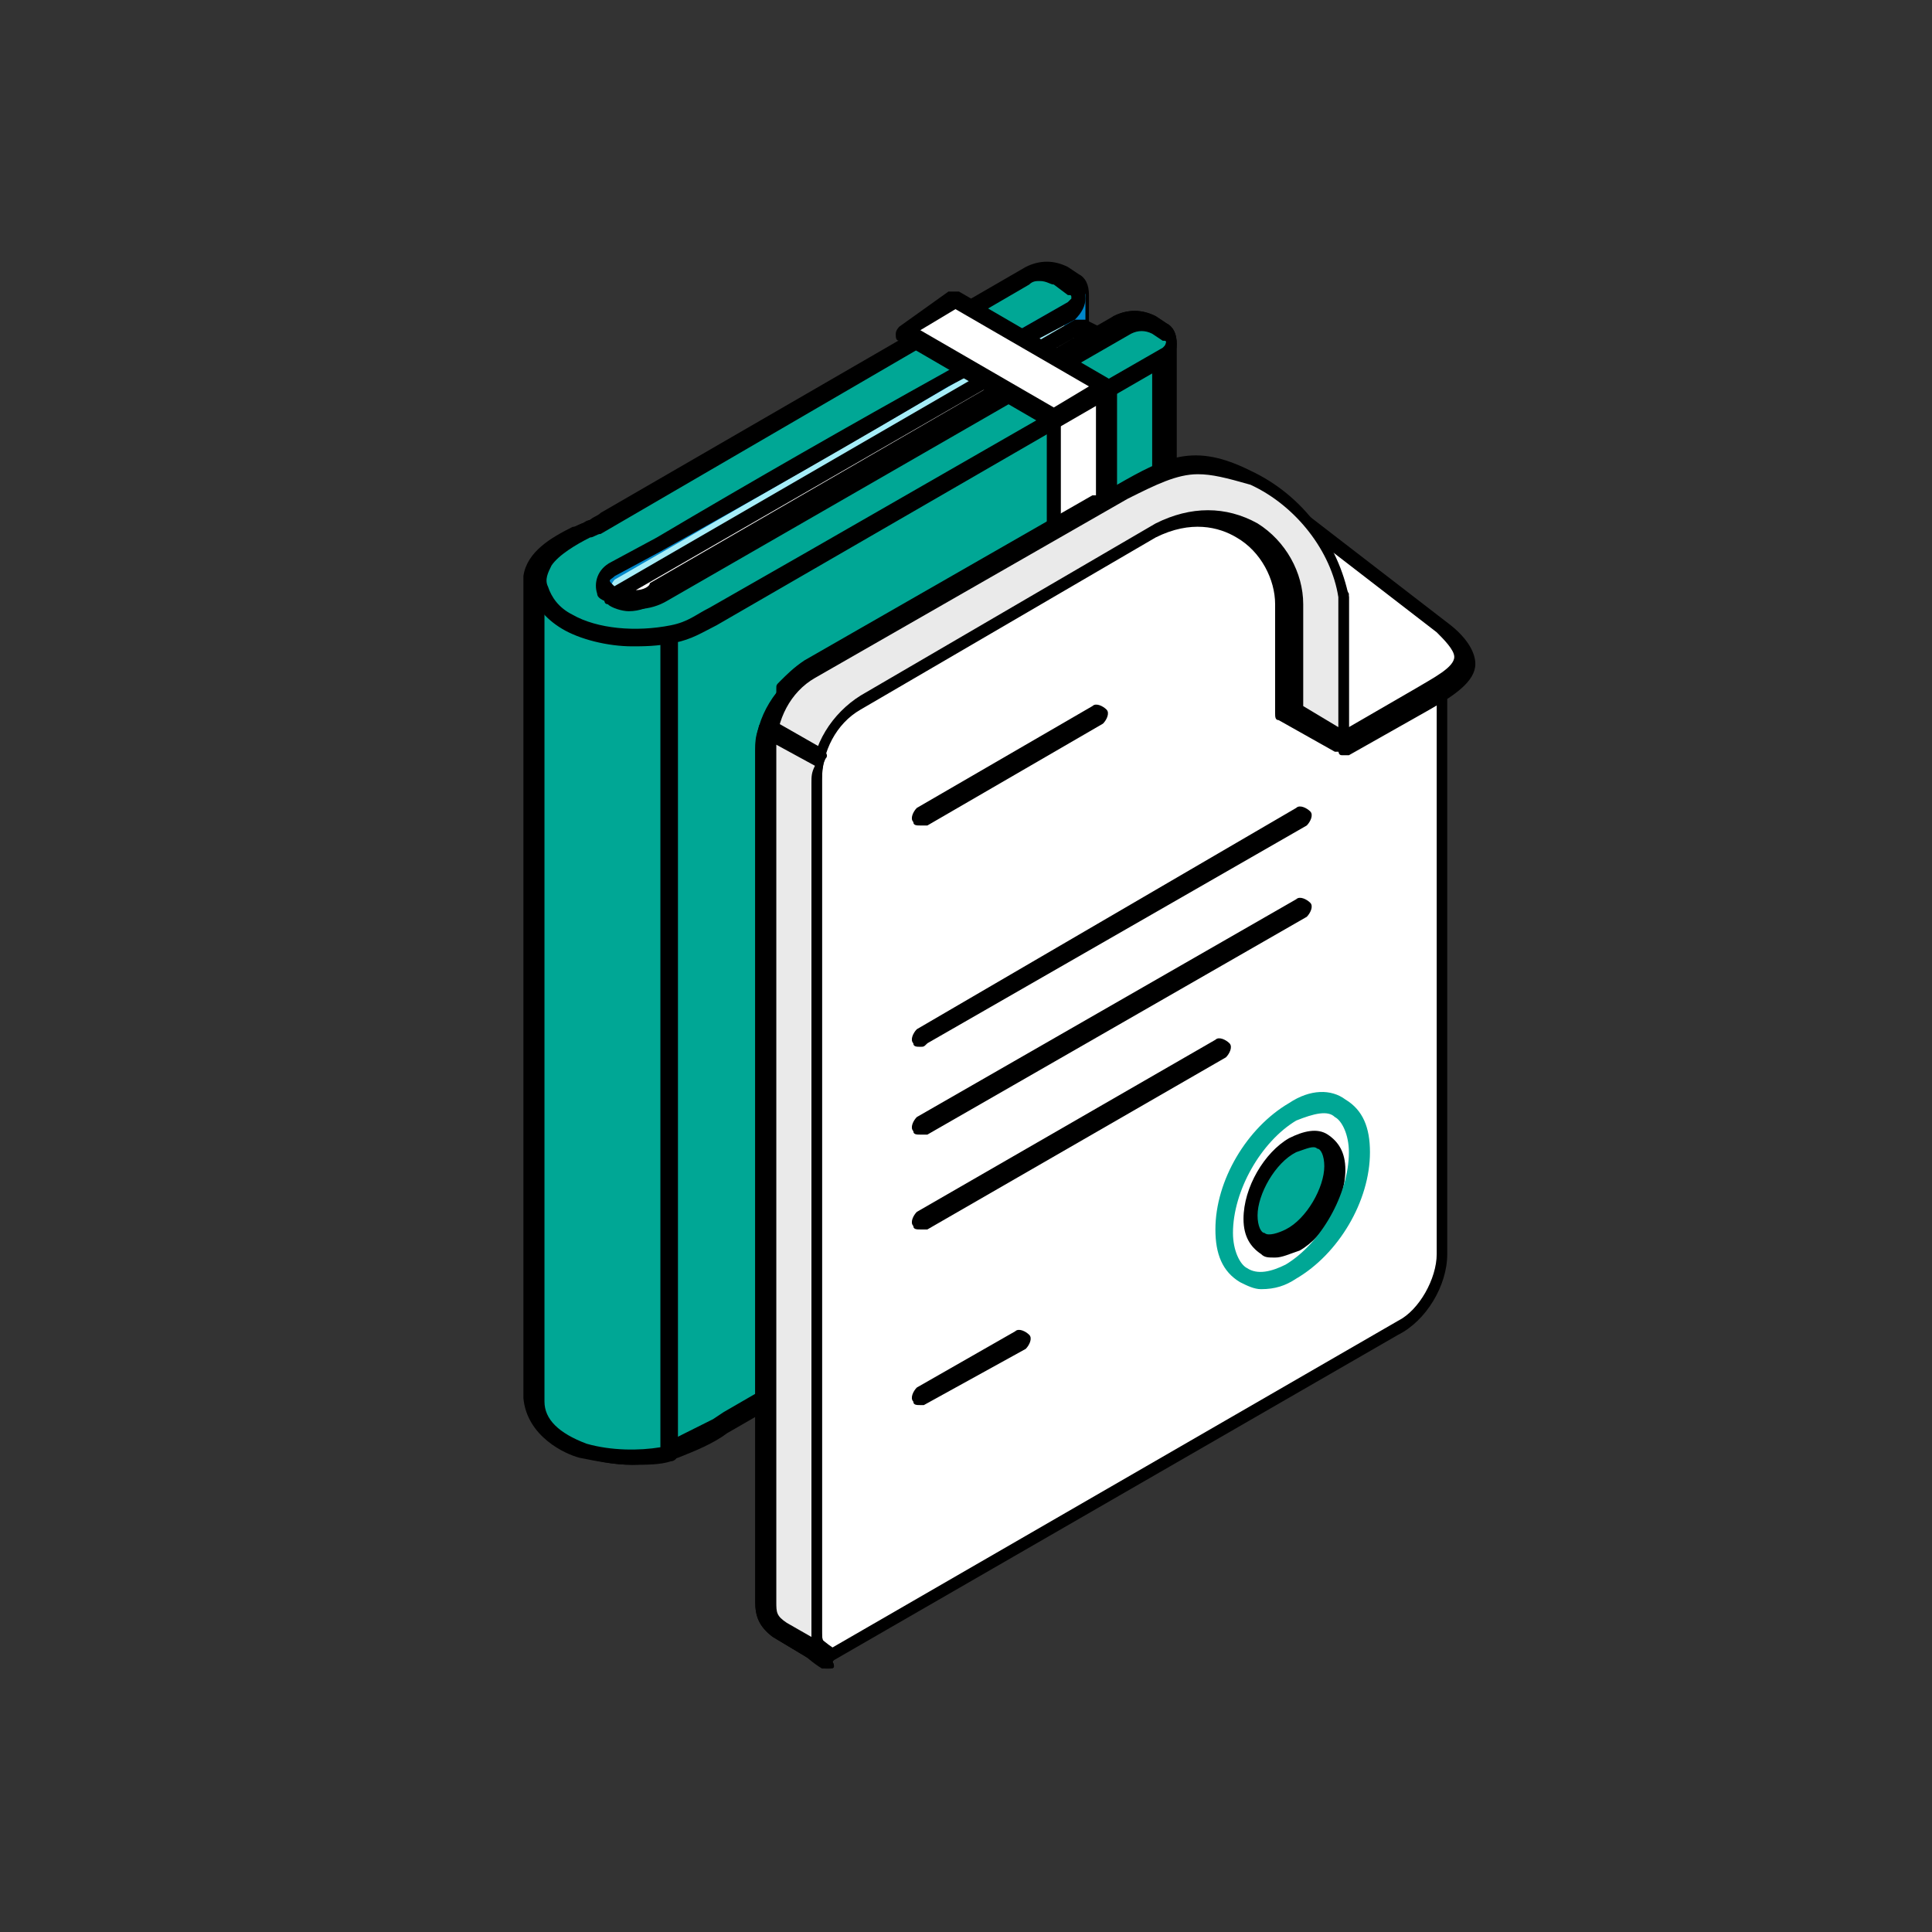 <?xml version="1.0" encoding="UTF-8"?> <!-- Generator: Adobe Illustrator 23.0.3, SVG Export Plug-In . SVG Version: 6.00 Build 0) --> <svg xmlns="http://www.w3.org/2000/svg" xmlns:xlink="http://www.w3.org/1999/xlink" id="Слой_1" x="0px" y="0px" viewBox="0 0 55 55" style="enable-background:new 0 0 55 55;" xml:space="preserve"><rect x="0" y="0" width="55" height="55" fill="#333333" stroke="none"/> <style type="text/css"> .st0{fill-rule:evenodd;clip-rule:evenodd;fill:#00A795;} .st1{fill-rule:evenodd;clip-rule:evenodd;} .st2{fill-rule:evenodd;clip-rule:evenodd;fill:#FFFFFF;} .st3{fill-rule:evenodd;clip-rule:evenodd;fill:#A6EDF8;} .st4{fill-rule:evenodd;clip-rule:evenodd;fill:#0087CA;} .st5{fill-rule:evenodd;clip-rule:evenodd;fill:#EAEAEA;} </style> <g> <path class="st0" d="M30.6,8.4v0.9l0.6,0.3l0.7-0.4c0.3-0.2,0.6-0.2,0.9,0L33,9.4c0.1,0.1,0.2,0.2,0.2,0.3V33 c0,0.2-0.1,0.2-0.2,0.3l-12.1,7c-0.6,0.3-1.1,0.7-1.7,0.9c-1,0.3-1.9,0.3-2.8-0.1c-0.6-0.3-1.1-0.6-1.2-1.4V16.5l0-0.1 c0-0.2,0.1-0.3,0.2-0.5c0.3-0.4,1.2-0.9,1.6-1.1c4-2.3,8.1-4.7,12.1-7c0.3-0.2,0.6-0.2,0.9,0l0.3,0.2C30.5,8.1,30.6,8.3,30.6,8.4 L30.6,8.4z"></path> <path class="st1" d="M29.6,8c-0.1,0-0.2,0-0.3,0.1l-12.1,7c-0.1,0-0.2,0.1-0.3,0.2c-0.4,0.2-1.1,0.6-1.3,0.9 c-0.1,0.1-0.1,0.2-0.1,0.3l0,0.1l0,23.2c0,0.5,0.3,0.8,1,1.1c0.9,0.3,1.7,0.3,2.6,0.1c0.4-0.2,0.8-0.4,1.2-0.6l0.3-0.2l12.1-7 c0.1,0,0.1,0,0.1-0.1V9.8c0,0,0-0.1-0.1-0.1l-0.3-0.2c-0.2-0.1-0.4-0.1-0.6,0l-0.7,0.4c-0.1,0-0.2,0-0.3,0l-0.6-0.3 c-0.1,0-0.1-0.1-0.1-0.2V8.4c0,0,0-0.1-0.1-0.1L30,8.1C29.9,8.1,29.8,8,29.6,8L29.6,8z M18,41.7c-0.5,0-1.1-0.1-1.6-0.3 c-0.6-0.3-1.3-0.7-1.3-1.6l0-23.4c0-0.2,0.1-0.4,0.2-0.6c0.3-0.4,1-0.8,1.5-1c0.1-0.1,0.2-0.1,0.3-0.2l12.1-7 c0.4-0.2,0.8-0.2,1.2,0l0.3,0.2c0.2,0.1,0.3,0.3,0.3,0.6v0.8l0.3,0.2L31.7,9c0.4-0.2,0.8-0.2,1.2,0l0.3,0.2 c0.2,0.1,0.3,0.3,0.3,0.6V33c0,0.3-0.1,0.4-0.3,0.6l-12.5,7.2c-0.4,0.3-0.9,0.5-1.4,0.7C18.9,41.6,18.4,41.7,18,41.7z"></path> <polygon class="st2" points="30,11.9 31.5,11.1 31.5,35 30,35.9 "></polygon> <path class="st1" d="M30.2,12.1v23.4l1-0.6V11.5L30.2,12.1L30.2,12.1z M30,36.1c0,0-0.1,0-0.1,0c-0.1,0-0.1-0.1-0.1-0.2v-24 c0-0.1,0-0.2,0.1-0.2l1.5-0.9c0.1,0,0.2,0,0.3,0c0.1,0,0.1,0.1,0.1,0.2V35c0,0.1,0,0.2-0.1,0.2l-1.5,0.9C30.1,36.1,30,36.1,30,36.1 z"></path> <path class="st0" d="M19.1,13.8v27.6c-0.8,0.2-1.7,0.2-2.4-0.1c-0.7-0.2-1.3-0.6-1.4-1.4V16.5l0-0.1c0.1-0.7,0.9-1.1,1.5-1.4 C17.6,14.6,18.3,14.2,19.1,13.8z"></path> <path class="st1" d="M18.8,14.2c-0.6,0.4-1.3,0.7-1.9,1.1c-0.1,0-0.2,0.1-0.3,0.2c-0.5,0.3-1,0.6-1.1,1.1l0,0.1l0,23.2 c0,0.5,0.4,0.9,1.2,1.2c0.7,0.2,1.5,0.2,2.1,0.1V14.2L18.8,14.2z M18,41.7c-0.5,0-1-0.1-1.5-0.2c-0.4-0.1-1.5-0.6-1.6-1.7l0-23.4 c0.1-0.7,0.8-1.1,1.4-1.4c0.1,0,0.2-0.1,0.3-0.1c0.8-0.4,1.5-0.9,2.3-1.3c0.1,0,0.2,0,0.3,0c0.1,0,0.1,0.1,0.1,0.2v27.6 c0,0.1-0.1,0.2-0.2,0.2C18.8,41.7,18.4,41.7,18,41.7z"></path> <path class="st3" d="M17.4,16.2l6.5-3.7l0,0l6.5-3.8c0,0,0,0,0,0c0,0,0,0,0,0c0,0,0,0,0,0l0,0c0,0,0,0,0,0v0l0,0c0,0,0,0,0,0l0,0 c0,0,0,0,0,0c0,0,0,0,0,0c0,0,0,0,0,0V10l-11.9,6.9c-0.4,0.2-0.9,0.3-1.3,0.1C17,16.8,17.2,16.4,17.4,16.2 C17.6,16.2,17.4,16.3,17.4,16.2L17.4,16.2z"></path> <path class="st4" d="M17.5,16.5L17.5,16.5c0,0-0.1,0.1-0.1,0.2c0,0,0,0.1,0.1,0.1c0.4,0.2,0.9,0,1-0.1l11.8-6.8V9.1L17.5,16.5 C17.6,16.4,17.6,16.4,17.5,16.5L17.5,16.5C17.6,16.5,17.6,16.5,17.5,16.5C17.5,16.5,17.5,16.5,17.5,16.5L17.5,16.5z M17.9,17.4 c-0.2,0-0.5-0.1-0.6-0.2c-0.2-0.1-0.3-0.3-0.3-0.6c0-0.2,0.1-0.5,0.3-0.6c0,0,0,0,0,0c0,0,0,0,0,0l13-7.5c0,0,0,0,0,0 c0-0.1,0.1-0.3,0.3-0.3c0,0,0,0,0,0c0.1,0,0.3,0.1,0.3,0.2V10c0,0.1-0.1,0.2-0.1,0.2l-11.9,6.9C18.5,17.3,18.2,17.4,17.9,17.4z"></path> <path class="st0" d="M23,15.9l-2.6,1.5c-0.5,0.3-0.8,0.5-1.4,0.6c-1,0.2-2.1,0.1-2.9-0.3c-0.8-0.5-1-1.2-0.6-1.8 c0.3-0.4,1.1-0.8,1.5-1c4.1-2.4,8.2-4.7,12.2-7.1c0.3-0.2,0.6-0.2,0.9,0l0.3,0.2c0.1,0.1,0.2,0.2,0.2,0.3c0,0.1-0.1,0.3-0.2,0.3 c-3.9,2.2-7.8,4.5-11.7,6.8l-1.3,0.7c-0.2,0.1-0.3,0.4-0.2,0.5c0,0.1,0.1,0.1,0.2,0.2c0.4,0.2,0.9,0.1,1.3-0.1l13.2-7.6 c0.3-0.2,0.6-0.2,0.9,0L33,9.4c0.1,0.1,0.2,0.2,0.2,0.3c0,0.1-0.1,0.3-0.2,0.3L23,15.9z"></path> <path class="st1" d="M29.6,8c-0.1,0-0.2,0-0.3,0.1l-12.2,7.1c-0.1,0-0.2,0.1-0.3,0.1c-0.4,0.2-0.9,0.5-1.1,0.8 c-0.1,0.2-0.2,0.4-0.1,0.6c0.1,0.3,0.3,0.6,0.7,0.8c0.7,0.4,1.8,0.5,2.8,0.3c0.5-0.1,0.7-0.3,1.1-0.5l2.8-1.6h0l10.1-5.8 c0,0,0.1-0.1,0.1-0.1c0-0.1,0-0.1-0.1-0.1l-0.3-0.2c-0.2-0.1-0.4-0.1-0.6,0l-13.2,7.6c-0.5,0.3-1.1,0.3-1.5,0.1 C17.1,17.1,17,17,17,16.9c-0.1-0.3,0-0.7,0.4-0.9l1.3-0.7c2.7-1.6,5.5-3.2,8.2-4.7l3.5-2c0,0,0.1-0.1,0.1-0.1c0-0.1,0-0.1-0.1-0.1 L30,8.1C29.9,8.1,29.8,8,29.6,8L29.6,8z M18,18.4c-0.7,0-1.5-0.2-2-0.5c-0.5-0.3-0.8-0.7-0.9-1.1c-0.1-0.4,0-0.7,0.2-1 c0.3-0.4,0.9-0.7,1.3-0.9c0.1-0.1,0.2-0.1,0.3-0.1l12.2-7.1c0.4-0.2,0.8-0.2,1.2,0l0.3,0.2c0.2,0.1,0.3,0.3,0.3,0.6 c0,0.2-0.1,0.4-0.3,0.6L27,11c-2.7,1.6-5.5,3.2-8.2,4.7l-1.3,0.7c-0.1,0.1-0.2,0.1-0.1,0.2c0,0,0,0,0.1,0.1c0.4,0.2,0.9,0,1-0.1 L31.7,9c0.4-0.2,0.8-0.2,1.2,0l0.3,0.2c0.2,0.1,0.3,0.3,0.3,0.6c0,0.2-0.1,0.4-0.3,0.6l-12.8,7.4c-0.4,0.2-0.7,0.4-1.2,0.5 C18.7,18.4,18.3,18.4,18,18.4z"></path> <path class="st2" d="M31.2,9.6l-0.6-0.3L17.3,17l0,0c0.4,0.2,0.9,0.1,1.3-0.1L31.2,9.6z"></path> <path class="st1" d="M30.6,9.6l-12.5,7.2c0.2,0,0.4-0.1,0.4-0.2L30.6,9.6L30.6,9.6L30.6,9.6z M17.9,17.4c-0.2,0-0.5-0.1-0.6-0.2 c-0.1,0-0.1-0.1-0.1-0.2c0-0.1,0-0.2,0.1-0.2l13.3-7.7c0.1,0,0.2,0,0.3,0l0.6,0.3c0.1,0,0.1,0.1,0.1,0.2c0,0.1,0,0.2-0.1,0.2 l-12.5,7.2C18.5,17.3,18.2,17.4,17.9,17.4z"></path> <polygon class="st2" points="27.1,8.5 25.6,9.4 30,11.9 31.5,11.1 "></polygon> <path class="st1" d="M26.2,9.4l3.8,2.2l1-0.6l-3.8-2.2L26.2,9.4L26.2,9.4z M30,12.2c0,0-0.1,0-0.1,0l-4.3-2.5 c-0.1,0-0.1-0.1-0.1-0.2c0-0.1,0.1-0.2,0.1-0.2L27,8.3c0.1,0,0.2,0,0.3,0l4.3,2.5c0.1,0,0.1,0.1,0.1,0.2c0,0.1,0,0.2-0.1,0.2 l-1.5,0.9C30.1,12.2,30,12.2,30,12.2z"></path> </g> <g> <path class="st2" d="M22.5,46.2c0.3,0.4,0.7,0.8,1.1,1.1l16.3-9.4c0.7-0.4,1.2-1.3,1.2-2.1l0-17.7l-4.5-3.5l-0.3-0.1l-4.9-0.1 l-8.2,4.7c-0.2,0.1-0.4,0.3-0.6,0.5V46.2z"></path> <path class="st1" d="M22.8,46.1c0.3,0.3,0.6,0.6,0.9,0.8l16.1-9.3c0.6-0.3,1.1-1.2,1.1-1.9l0-17.6l-4.4-3.4l-0.3-0.1l-4.8-0.1 l-8.2,4.7c-0.2,0.1-0.3,0.2-0.5,0.4V46.1L22.8,46.1z M23.6,47.5c-0.1,0-0.1,0-0.2,0c-0.5-0.3-0.9-0.8-1.2-1.1c0,0-0.1-0.1-0.1-0.2 V19.6c0-0.1,0-0.1,0.1-0.2c0.2-0.2,0.4-0.4,0.7-0.6l8.2-4.7c0,0,0.1,0,0.1,0l4.9,0.1l0.4,0.1c0,0,0.1,0,0.1,0l4.5,3.5 c0.1,0.1,0.1,0.1,0.1,0.2l0,17.7c0,0.9-0.6,1.9-1.4,2.3l-16.3,9.4C23.7,47.5,23.6,47.5,23.6,47.5z"></path> <path class="st2" d="M38.3,21.2l2.3-1.3c1.1-0.6,1.7-1.1,0.6-2l-4.8-3.7l1.9,2.9L38.3,21.2z"></path> <path class="st1" d="M37.4,15.3l1,1.6c0,0,0,0.1,0,0.1l0,3.7l1.9-1.1c0.5-0.3,1.1-0.6,1.1-0.9c0-0.2-0.3-0.5-0.5-0.7L37.4,15.3 L37.4,15.3z M38.3,21.5c0,0-0.1,0-0.1,0c-0.1,0-0.1-0.1-0.1-0.2l0-4.1l-1.9-2.8c-0.1-0.1-0.1-0.2,0-0.3c0.1-0.1,0.2-0.1,0.3,0 l4.8,3.7c0.5,0.4,0.7,0.8,0.7,1.1c0,0.5-0.6,0.9-1.3,1.3l-2.3,1.3C38.3,21.5,38.3,21.5,38.3,21.5z"></path> <path class="st5" d="M23.6,47.2l-1.4-0.8c-0.3-0.3-0.3-0.4-0.4-0.8l0-24.2c0-0.9,0.5-1.7,1.3-2.2L32,14c1.3-0.7,2-1.1,3.6-0.4 c1.3,0.6,2.4,1.9,2.7,3.4l0,4.2l-1.6-0.9v-2.2v-0.9c0-1.4-1.6-3.2-3.8-2.1L24.5,20c-0.7,0.5-1.2,1.3-1.3,2.2l0,24.2 C23.3,46.8,23.3,47,23.6,47.2z"></path> <path class="st1" d="M34.1,13.5c-0.6,0-1.2,0.3-2,0.7l-8.9,5.1c-0.7,0.4-1.1,1.2-1.1,2l0,24.2c0,0.3,0,0.4,0.3,0.6l0.7,0.4 c0,0,0-0.1,0-0.1l0-24.2c0-1,0.6-1.9,1.4-2.4l8.4-4.9c1-0.5,2-0.5,2.9,0c0.8,0.5,1.3,1.4,1.3,2.3l0,2.9l1,0.6l0-3.7 c-0.2-1.3-1.2-2.6-2.5-3.2C34.9,13.6,34.5,13.5,34.1,13.5L34.1,13.5z M23.6,47.5c0,0-0.1,0-0.1,0L22,46.6c-0.4-0.3-0.5-0.6-0.5-1 l0-24.2c0-1,0.6-1.9,1.4-2.4l8.9-5.2c1.4-0.8,2.2-1.2,3.8-0.4c1.5,0.7,2.5,2.1,2.8,3.6l0,4.2c0,0.1,0,0.2-0.1,0.2 c-0.1,0-0.2,0-0.3,0l-1.6-0.9c-0.1,0-0.1-0.1-0.1-0.2l0-3.1c0-0.7-0.4-1.5-1.1-1.9c-0.5-0.3-1.3-0.5-2.3,0l-8.4,4.9 c-0.7,0.4-1.1,1.2-1.1,2l0,24.2c0,0.3,0,0.4,0.3,0.6c0.1,0.1,0.1,0.2,0,0.3C23.8,47.5,23.7,47.5,23.6,47.5z"></path> <path class="st5" d="M23.6,47.2l-1.4-0.8c-0.3-0.3-0.3-0.4-0.4-0.8l0-24.2c0-0.2,0-0.4,0.1-0.6l1.4,0.8c-0.1,0.2-0.1,0.4-0.1,0.6 l0,24.2C23.3,46.8,23.3,47,23.6,47.2z"></path> <path class="st1" d="M22.1,21.2c0,0.1,0,0.1,0,0.2l0,24.2c0,0.3,0,0.4,0.3,0.6l0.7,0.4c0,0,0-0.1,0-0.1l0-24.2c0-0.2,0-0.3,0.1-0.5 L22.1,21.2L22.1,21.2z M23.6,47.5c0,0-0.1,0-0.1,0L22,46.6c-0.4-0.3-0.5-0.6-0.5-1l0-24.2c0-0.3,0-0.4,0.1-0.7 c0-0.1,0.1-0.1,0.2-0.2c0.1,0,0.2,0,0.2,0l1.4,0.8c0.1,0.1,0.2,0.2,0.1,0.3c-0.1,0.2-0.1,0.4-0.1,0.6l0,24.2c0,0.3,0,0.4,0.3,0.6 c0.1,0.1,0.1,0.2,0,0.3C23.8,47.5,23.7,47.5,23.6,47.5z"></path> <path class="st0" d="M36.8,32.6c-0.7,0.4-1.2,1.3-1.2,2.1c0,0.8,0.5,1.1,1.2,0.7c0.7-0.4,1.2-1.3,1.2-2.1 C38,32.5,37.5,32.2,36.8,32.6z"></path> <path class="st1" d="M36.9,32.8c-0.6,0.3-1.1,1.2-1.1,1.8c0,0.3,0.1,0.5,0.2,0.5c0.1,0.1,0.4,0,0.6-0.1c0.6-0.3,1.1-1.2,1.1-1.8 c0-0.3-0.1-0.5-0.2-0.5C37.4,32.6,37.2,32.7,36.9,32.8L36.9,32.8L36.9,32.8z M36.3,35.8c-0.2,0-0.3,0-0.4-0.1 c-0.3-0.2-0.5-0.5-0.5-1c0-0.9,0.6-1.9,1.3-2.3h0c0.4-0.2,0.8-0.3,1.1-0.1c0.3,0.2,0.5,0.5,0.5,1c0,0.9-0.6,1.9-1.3,2.3 C36.7,35.7,36.5,35.8,36.3,35.8z"></path> <path class="st1" d="M26.2,35c-0.1,0-0.2,0-0.2-0.1c-0.1-0.1,0-0.3,0.1-0.4l8.5-4.9c0.1-0.1,0.3,0,0.4,0.1c0.1,0.1,0,0.3-0.1,0.4 l-8.5,4.9C26.3,35,26.3,35,26.2,35z"></path> <path class="st1" d="M26.2,32.3c-0.1,0-0.2,0-0.2-0.1c-0.1-0.1,0-0.3,0.1-0.4l10.8-6.2c0.1-0.1,0.3,0,0.4,0.1 c0.1,0.1,0,0.3-0.1,0.4l-10.8,6.2C26.3,32.3,26.3,32.3,26.2,32.3z"></path> <path class="st1" d="M26.2,29.8c-0.1,0-0.2,0-0.2-0.1c-0.1-0.1,0-0.3,0.1-0.4l10.8-6.3c0.1-0.1,0.3,0,0.4,0.1 c0.1,0.1,0,0.3-0.1,0.4l-10.8,6.2C26.3,29.8,26.3,29.8,26.2,29.8z"></path> <path class="st1" d="M26.2,40c-0.1,0-0.2,0-0.2-0.1c-0.1-0.1,0-0.3,0.1-0.4l2.8-1.6c0.1-0.1,0.3,0,0.4,0.1c0.1,0.1,0,0.3-0.1,0.4 L26.3,40C26.3,40,26.3,40,26.2,40z"></path> <path class="st1" d="M26.2,23.5c-0.1,0-0.2,0-0.2-0.1c-0.1-0.1,0-0.3,0.1-0.4l5-2.9c0.1-0.1,0.3,0,0.4,0.1c0.1,0.1,0,0.3-0.1,0.4 l-5,2.9C26.3,23.5,26.3,23.5,26.2,23.5z"></path> <path class="st0" d="M36.9,31.9c-1,0.6-1.8,2-1.8,3.2c0,0.5,0.2,0.9,0.4,1c0.3,0.2,0.7,0.1,1.1-0.1c1-0.6,1.8-2,1.8-3.2 c0-0.5-0.2-0.9-0.4-1C37.8,31.6,37.4,31.7,36.9,31.9L36.9,31.9L36.9,31.9z M35.9,36.7c-0.2,0-0.4-0.1-0.6-0.2 c-0.5-0.3-0.7-0.8-0.7-1.5c0-1.4,0.9-2.9,2.1-3.6l0,0c0.6-0.4,1.2-0.4,1.6-0.1c0.5,0.3,0.7,0.8,0.7,1.5c0,1.4-0.9,2.9-2.1,3.6 C36.6,36.6,36.3,36.7,35.9,36.7z"></path> </g> </svg> 